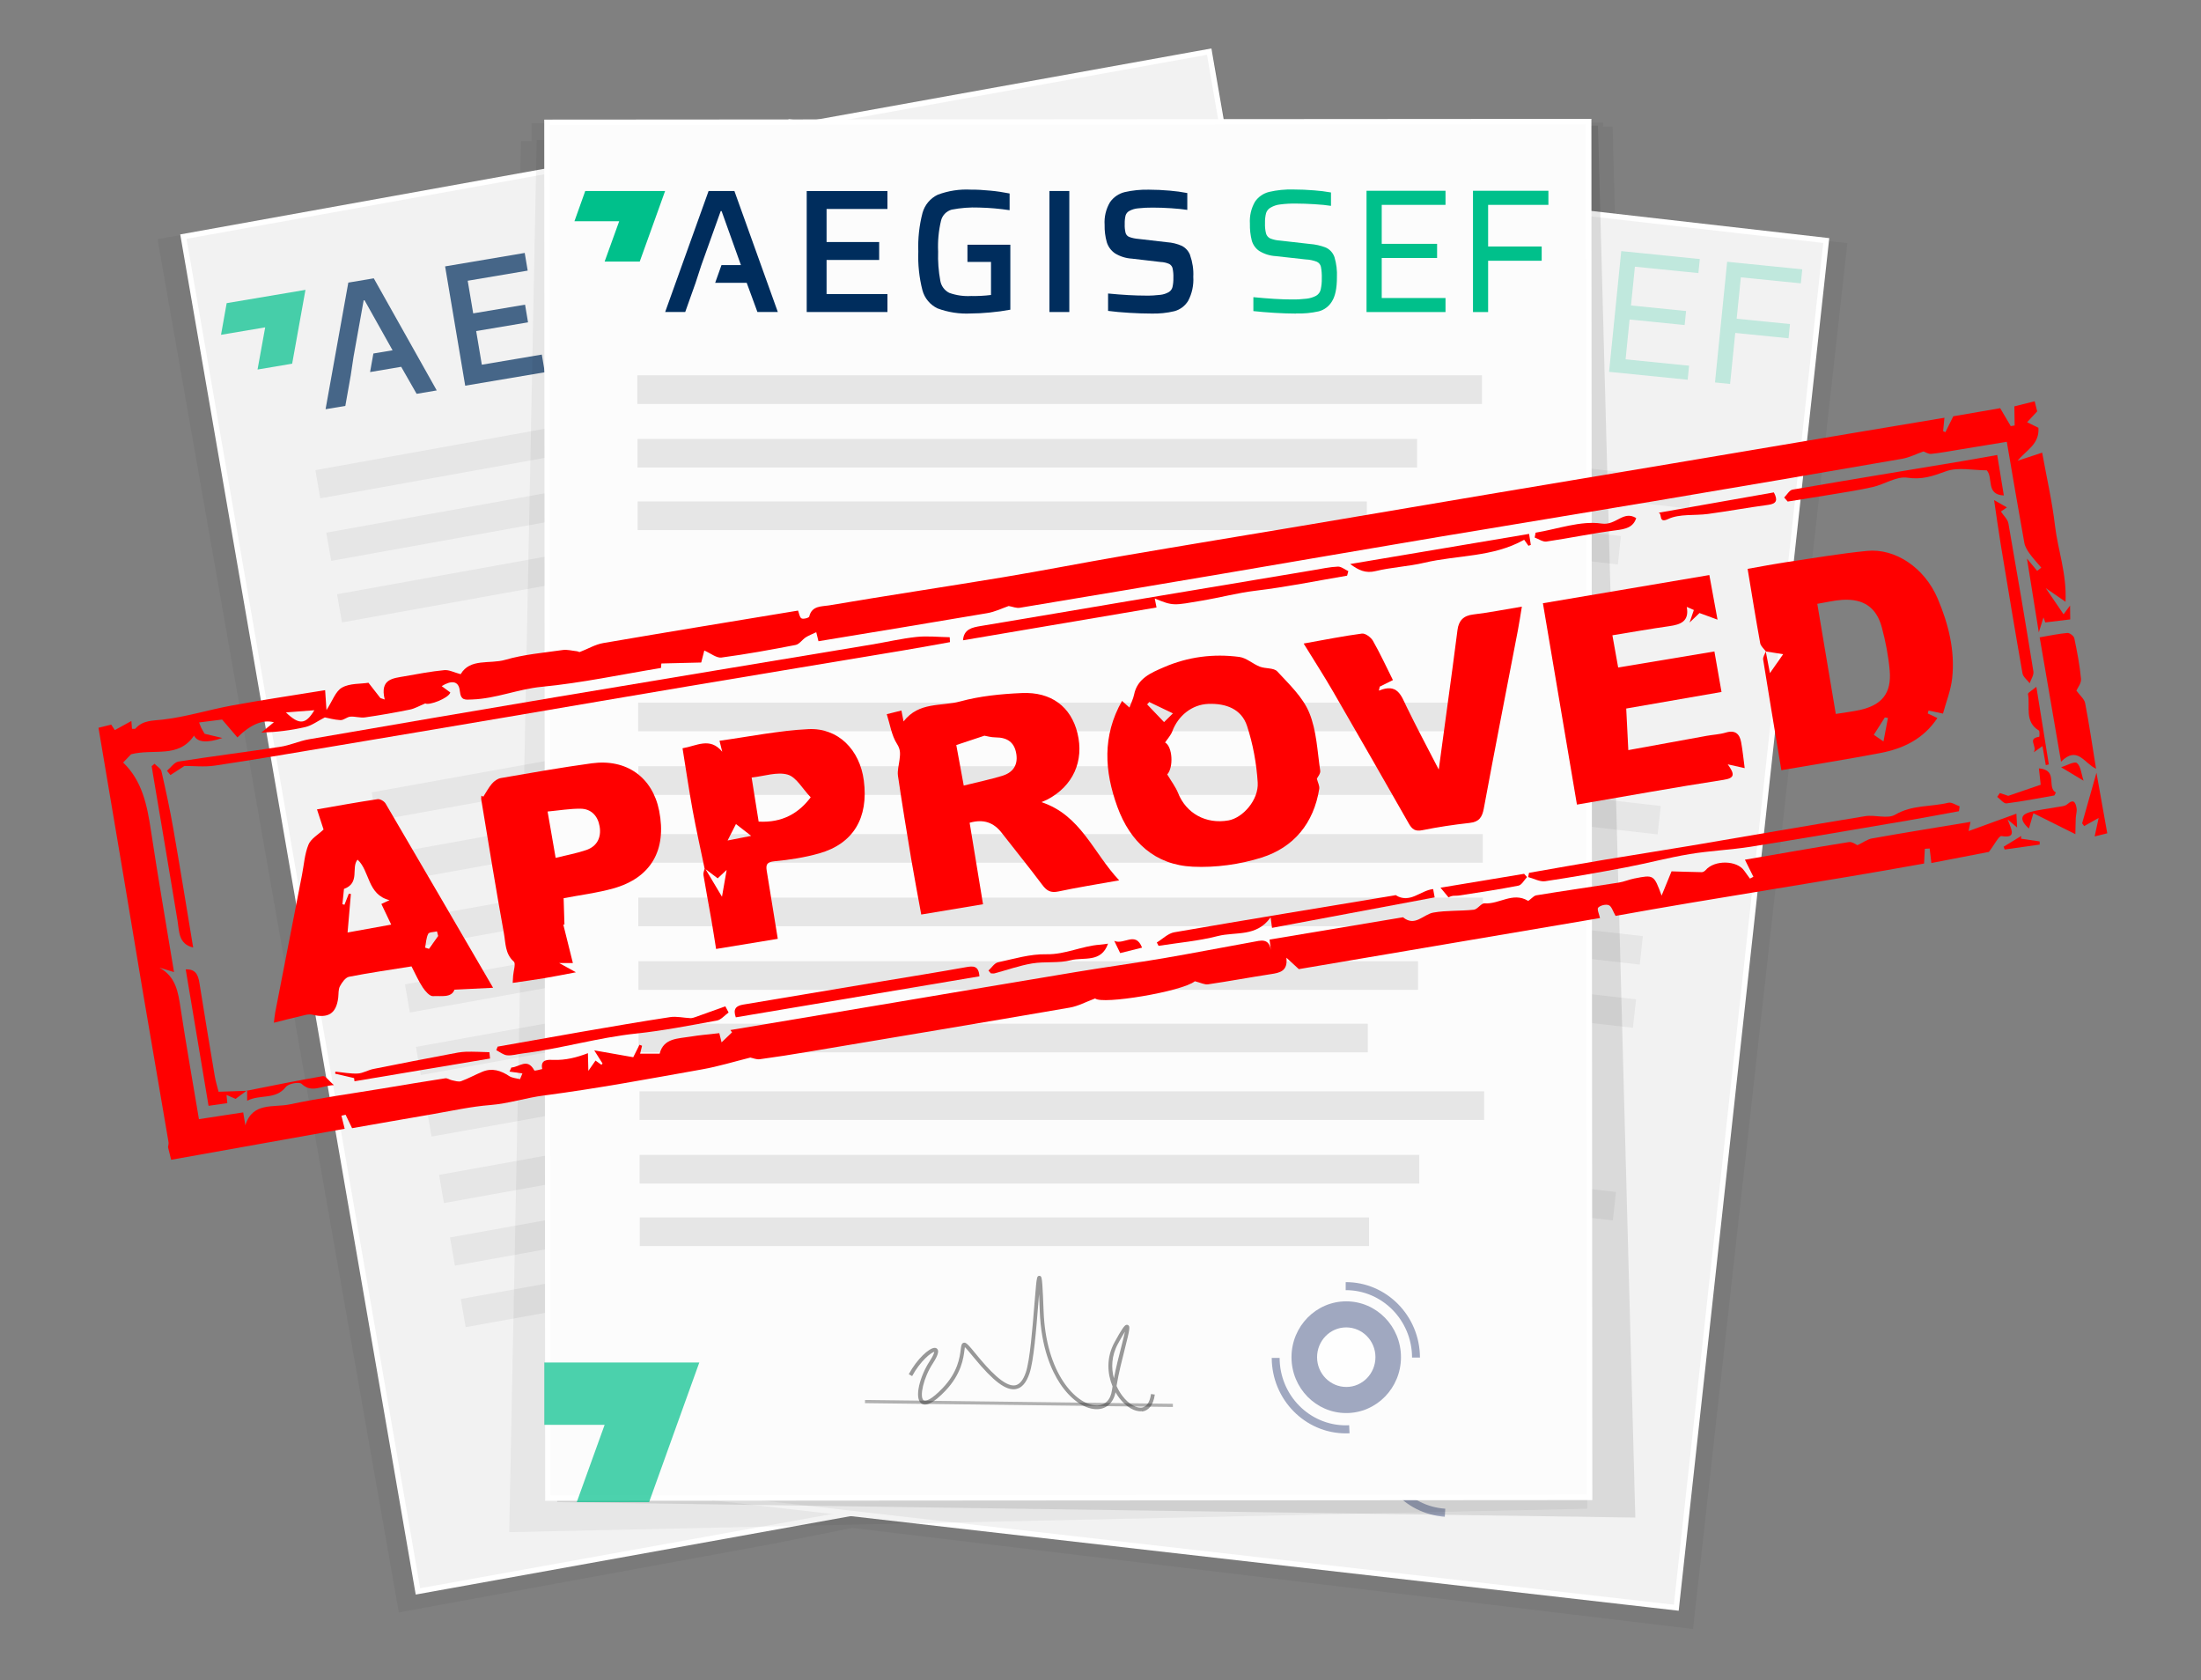 <?xml version="1.0" encoding="UTF-8"?><svg id="a" xmlns="http://www.w3.org/2000/svg" xmlns:xlink="http://www.w3.org/1999/xlink" viewBox="0 0 452.01 345"><rect x="0" y="0" width="452.01" height="345" fill="#808080" stroke="none"/><defs><style>.z{fill:none;}.aa,.ab{stroke:#fff;stroke-miterlimit:10;stroke-width:1.12px;}.aa,.ac{fill:#fcfcfc;}.ad{opacity:.05;}.ae{opacity:.1;}.ab{fill:#f2f2f2;}.af{fill:#002d5d;}.ag,.ah{fill:#00c08b;}.ai{fill:#e6e6e6;}.aj{fill:#fff;}.ak{fill:red;}.al{fill:#666;}.am{fill:#333;}.an{fill:#7984a6;}.ao{opacity:.21;}.ap{opacity:.5;}.aq,.ah{opacity:.7;}.ar{opacity:.71;}.as{clip-path:url(#w);}</style><clipPath id="w"><polygon class="z" points="111.79 269.37 111.79 311.62 114.43 308.45 149.31 308.45 149.31 274.05 111.79 269.37"/></clipPath></defs><g><polygon class="ad" points="347.69 334.5 379.38 49.93 331.67 44.56 331.17 26 329.2 26.01 329.2 25.16 251.61 25.22 249.04 10.6 166.46 25.28 109.17 25.32 109.17 28.98 107 28.99 106.86 35.87 32.36 49.11 81.91 331.09 158.13 317.11 175.02 313.74 347.69 334.5"/><g class="ad"><path d="M175.6,287.04l63.2,1.89-63.2-1.89Z"/></g><g><g><g><path class="ab" d="M37.66,48.59l48.17,278.19,210.67-37.99L248.33,10.6,37.66,48.59Z"/><g><g class="aq"><ellipse class="an" cx="242.38" cy="269.29" rx="11.24" ry="11.47"/><path class="an" d="M245,284.7c-8.26,1.5-16.18-4.13-17.66-12.56l1.59-.29c1.32,7.53,8.4,12.57,15.78,11.23,.21-.04,.43-.08,.64-.13l.36,1.61c-.23,.05-.47,.1-.71,.15Z"/><path class="an" d="M257.3,266.68l-1.59,.29c-1.32-7.53-8.4-12.57-15.78-11.23l-.28-1.62c8.26-1.5,16.18,4.13,17.66,12.56Z"/><ellipse class="aj" cx="242.38" cy="269.29" rx="6" ry="6.12"/></g><g class="ap"><path class="ac" d="M146.59,295.74l62.4-10.41-62.4,10.41Z"/><polygon class="al" points="209.04 285.65 146.64 296.06 146.53 295.42 208.94 285 209.04 285.65"/></g><g class="ap"><path class="am" d="M202.93,287.64c-1.4,.42-3.33-.28-5.04-1.86-.33-.3-.65-.64-.96-1.02-.06,2.3-1.36,3.88-3.45,4.14-2.44,.31-5.45-1.14-8.05-3.88-2.18-2.3-5.11-6.59-6.66-13.96-.29-1.4-.53-2.51-.73-3.38,.06,.7,.13,1.45,.2,2.19,.45,4.88,1.06,11.57,.63,14.24-.32,2-1.04,3.19-2.19,3.62-1.93,.73-4.79-.71-9.57-4.81-1.03-.88-1.83-1.57-2.22-1.82,0,.16,0,.39,.02,.59,.07,1.61,.23,4.95-2.47,8.98-1.9,2.83-3.4,3.96-4.47,3.35-1.59-.9-1.15-5.48,.28-8.81,.57-1.32,.62-1.87,.6-2.06-.58,.23-2.49,2.31-3.63,5.72l-.75-.26c1.13-3.36,3.22-6.08,4.33-6.27,.27-.05,.51,.04,.67,.24,.21,.28,.39,.89-.5,2.95-1.43,3.31-1.56,7.25-.62,7.78,.47,.27,1.62-.41,3.43-3.1,2.55-3.8,2.41-6.85,2.33-8.49-.04-.79-.06-1.27,.34-1.47,.49-.24,.95,.15,3.16,2.05,2.78,2.38,6.71,5.47,8.79,4.67,.85-.32,1.42-1.33,1.69-3,.41-2.57-.19-9.19-.64-14.03-.15-1.59-.27-2.96-.34-3.96-.1-1.52-.11-1.96,.34-2.04,.43-.07,.56,.28,.94,1.8,.27,1.08,.64,2.76,1.14,5.15,2.64,12.6,9.82,17.72,13.83,17.21,1.83-.23,2.84-1.59,2.76-3.72,0-.25-.02-.5-.02-.75-1.47-2.32-2.33-5.53-1.13-9.02,.46-1.35,.81-2.3,1.08-2.91,.29-.65,.54-1.15,.98-1.05,.57,.12,.56,.71,.25,4.73-.19,2.4-.42,5.33-.39,8,.46,.69,.98,1.3,1.51,1.79,1.6,1.48,3.42,2.12,4.54,1.59,.84-.4,1.25-1.44,1.2-3l.79-.03c.08,2.42-.86,3.38-1.66,3.76-.12,.05-.24,.1-.36,.14Zm-6.2-15.44c-.22,.52-.53,1.35-.99,2.69-.91,2.65-.53,5.13,.39,7.12,.04-2.3,.23-4.67,.39-6.67,.09-1.16,.18-2.34,.21-3.14Z"/></g><g><polygon class="ai" points="236.59 71.52 65.77 102.33 64.77 96.54 235.58 65.73 236.59 71.52"/><polygon class="ai" points="225.69 86.74 68.02 115.17 67.01 109.38 224.69 80.95 225.69 86.74"/><polygon class="ai" points="217.7 101.21 70.23 127.81 69.22 122.02 216.69 95.42 217.7 101.21"/><polygon class="ai" points="252.74 164.26 81.92 195.07 80.92 189.28 251.74 158.47 252.74 164.26"/><polygon class="ai" points="254.99 177.11 84.17 207.91 83.17 202.13 253.99 171.32 254.99 177.11"/><polygon class="ai" points="244.09 192.33 86.42 220.76 85.42 214.97 243.09 186.54 244.09 192.33"/><polygon class="ai" points="236.1 206.8 88.63 233.39 87.63 227.61 235.1 201.01 236.1 206.8"/><polygon class="ai" points="261.99 216.24 91.17 247.04 90.17 241.25 260.99 210.45 261.99 216.24"/><polygon class="ai" points="251.09 231.46 93.42 259.89 92.42 254.1 250.09 225.67 251.09 231.46"/><polygon class="ai" points="243.1 245.93 95.63 272.52 94.63 266.74 242.1 240.14 243.1 245.93"/><polygon class="ai" points="248.87 137.56 77.34 168.49 76.34 162.7 247.86 131.77 248.87 137.56"/><polygon class="ai" points="234.08 153.48 79.6 181.33 78.6 175.55 233.08 147.69 234.08 153.48"/></g></g></g><g class="ar"><path id="b" class="af" d="M71.53,58.04l-4.67,25.99,4.06-.68,1.11-6.27,.57-3.8,1.26-7.01,.82-4.59,.18-.03,5.76,10.28-3.94,.66-.68,3.81,6.39-1.08,3.17,5.55,4.13-.7-12.93-23.02-5.23,.88Z"/><path id="c" class="af" d="M95.53,79.2l16.35-2.76-.61-3.63-12.32,2.08-1.16-6.91,10.65-1.79-.61-3.63-10.65,1.79-1.13-6.7,12.32-2.08-.61-3.63-16.35,2.76,4.13,24.51Z"/><path id="d" class="af" d="M126.34,63.56l4.81-.81,1.13,6.7c-1.31,.39-2.64,.69-3.99,.89-1.5,.35-3.05,.38-4.56,.11-1.03-.33-1.85-1.12-2.21-2.14-.69-1.89-1.18-3.86-1.45-5.85-.45-2.09-.61-4.23-.47-6.37,.09-1.11,.76-2.09,1.76-2.57,1.78-.67,3.62-1.12,5.51-1.37,2.07-.3,4.16-.46,6.25-.5l-.57-3.38c-1.33-.04-2.65-.02-3.98,.09-1.5,.11-2.84,.26-4.02,.46-2.3,.26-4.52,1-6.52,2.16-1.38,.97-2.27,2.49-2.45,4.17-.24,2.67-.08,5.37,.47,8,.35,2.66,1.07,5.26,2.16,7.71,.71,1.53,2.04,2.68,3.66,3.14,2.28,.44,4.64,.41,6.91-.1,1.12-.19,2.41-.48,3.88-.87,1.35-.35,2.69-.77,4-1.26l-2.22-13.16-8.69,1.46,.59,3.48Z"/><rect id="e" class="af" x="142.59" y="45.9" width="4.08" height="24.85" transform="translate(-7.68 24.84) rotate(-9.57)"/><path id="f" class="af" d="M171.24,54.61c-.45-.77-1.16-1.35-2.01-1.62-1.01-.26-2.06-.34-3.1-.23l-5.99,.31c-.62,.06-1.25,.03-1.86-.09-.38-.09-.69-.33-.87-.68-.25-.58-.41-1.18-.49-1.8-.12-.58-.16-1.17-.11-1.76,.07-.43,.31-.82,.66-1.08,.49-.36,1.04-.63,1.63-.78,.98-.28,1.97-.49,2.97-.65,1.16-.2,2.4-.36,3.73-.5s2.43-.21,3.33-.21l-.58-3.42c-1.2-.03-2.41,0-3.61,.11-1.47,.11-2.89,.29-4.27,.52-1.66,.24-3.28,.68-4.83,1.32-1.16,.5-2.09,1.41-2.63,2.55-.58,1.52-.69,3.18-.32,4.76,.17,1.2,.52,2.36,1.04,3.45,.43,.86,1.14,1.54,2.01,1.95,1.15,.46,2.39,.64,3.62,.51l5.96-.31c.6-.08,1.21-.05,1.8,.1,.37,.13,.67,.41,.83,.77,.24,.61,.4,1.25,.49,1.9,.12,.63,.17,1.26,.14,1.9-.04,.44-.24,.85-.58,1.14-.46,.39-1,.67-1.58,.84-.97,.29-1.96,.51-2.97,.66-2.16,.36-4.72,.65-7.7,.86l.59,3.52c1.26-.04,2.72-.15,4.38-.33,1.65-.18,3.16-.39,4.52-.61,1.56-.22,3.09-.65,4.55-1.26,1.11-.51,1.97-1.43,2.42-2.57,.53-1.63,.61-3.37,.21-5.04-.17-1.49-.64-2.93-1.38-4.24"/><path id="g" class="ag" d="M62.73,59.52l-16.18,2.73-1.16,6.5,9.07-1.53-1.57,8.66,7.11-1.2,1.56-8.66,1.17-6.49Z"/><path id="h" class="ag" d="M194.67,62.81c-1.31,.22-2.77,.42-4.4,.59-1.62,.18-3.06,.3-4.33,.36l-.48-2.82c3.15-.21,5.75-.49,7.82-.84,1.02-.16,2.03-.38,3.02-.67,.65-.19,1.27-.5,1.81-.91,.42-.36,.68-.87,.72-1.42,.04-.76-.02-1.52-.16-2.27-.11-.8-.3-1.59-.58-2.34-.18-.43-.55-.76-1.01-.88-.77-.16-1.56-.18-2.34-.08l-6.18,.35c-1.19,.13-2.4-.04-3.51-.49-.82-.38-1.47-1.04-1.86-1.85-.47-1.07-.79-2.19-.95-3.34-.36-1.53-.27-3.12,.27-4.6,.51-1.11,1.4-1.99,2.52-2.48,1.56-.65,3.19-1.1,4.86-1.33,1.38-.23,2.79-.41,4.24-.53,1.15-.11,2.31-.16,3.46-.15l.46,2.71c-.93,0-2.07,.08-3.41,.23-1.35,.14-2.59,.31-3.74,.5-1.08,.17-2.14,.41-3.18,.72-.65,.18-1.26,.5-1.79,.93-.42,.32-.7,.79-.77,1.31-.05,.69,0,1.39,.13,2.07,.09,.72,.28,1.42,.57,2.09,.2,.4,.56,.7,.98,.83,.68,.15,1.38,.19,2.07,.11l6.11-.33c1.15-.12,2.31-.05,3.45,.19,.87,.25,1.61,.84,2.04,1.64,.62,1.26,1.02,2.62,1.19,4.02,.36,2.17,.3,3.83-.18,5.01-.42,1.1-1.26,1.99-2.33,2.49-1.45,.59-2.97,1-4.53,1.21m14.23-2.69l-4.14-24.56,15.99-2.69,.48,2.86-12.92,2.18,1.33,7.89,11.21-1.89,.48,2.86-11.21,1.89,1.37,8.1,12.92-2.18,.48,2.85-15.99,2.7Zm21.56-3.63l-4.14-24.56,15.28-2.57,.48,2.86-12.21,2.06,1.42,8.42,10.85-1.83,.49,2.89-10.85,1.83,1.75,10.39-3.07,.52Z"/></g></g><g><g><path class="ab" d="M162.44,25.1l-30.8,280.74,212.61,24.29,30.8-280.74L162.44,25.1Z"/><g><g class="aq"><ellipse class="an" cx="297.73" cy="295.84" rx="11.24" ry="11.47"/><path class="an" d="M295.98,311.38c-8.34-.94-14.38-8.63-13.46-17.14l1.61,.18c-.82,7.61,4.58,14.48,12.03,15.32,.22,.02,.43,.04,.65,.06l-.1,1.65c-.24-.02-.48-.04-.72-.06Z"/><path class="an" d="M312.77,297.64l-1.61-.18c.82-7.61-4.58-14.48-12.03-15.32l.18-1.64c8.34,.94,14.38,8.63,13.46,17.14Z"/><ellipse class="aj" cx="297.73" cy="295.84" rx="6" ry="6.12"/></g><g class="ap"><path class="ac" d="M198.52,293.59l62.74,8-62.74-8Z"/><polygon class="al" points="261.22 301.91 198.48 293.91 198.56 293.27 261.3 301.27 261.22 301.91"/></g><g class="ap"><path class="am" d="M254.81,302.06c-1.46,0-3.11-1.23-4.32-3.24-.23-.38-.45-.8-.64-1.26-.69,2.19-2.37,3.33-4.46,2.98-2.43-.41-4.91-2.66-6.64-6.04-1.46-2.84-3.08-7.8-2.52-15.31,.11-1.43,.18-2.56,.24-3.45-.13,.68-.28,1.42-.42,2.16-.92,4.81-2.19,11.4-3.34,13.84-.86,1.83-1.88,2.76-3.11,2.84-2.05,.14-4.4-2.06-7.85-7.37-.74-1.15-1.32-2.03-1.62-2.38-.05,.16-.1,.37-.15,.57-.37,1.56-1.15,4.82-4.85,7.9-2.6,2.17-4.36,2.82-5.21,1.93-1.28-1.32,.41-5.59,2.71-8.37,.91-1.1,1.11-1.61,1.15-1.8-.62,.05-3.02,1.5-5.07,4.44l-.64-.46c2.01-2.9,4.77-4.91,5.89-4.77,.27,.03,.48,.19,.57,.43,.13,.33,.13,.96-1.3,2.69-2.28,2.76-3.5,6.51-2.75,7.29,.38,.39,1.67,.08,4.15-1.99,3.5-2.91,4.2-5.88,4.58-7.47,.18-.77,.3-1.24,.73-1.32,.53-.09,.87,.42,2.46,2.87,2,3.09,4.93,7.18,7.14,7.02,.91-.06,1.73-.87,2.45-2.39,1.11-2.34,2.36-8.87,3.28-13.64,.3-1.57,.56-2.92,.77-3.9,.32-1.49,.43-1.92,.89-1.85,.43,.06,.46,.43,.4,2-.04,1.11-.15,2.84-.33,5.27-.95,12.85,4.51,19.83,8.51,20.5,1.82,.31,3.16-.7,3.68-2.77,.06-.24,.12-.48,.19-.72-.77-2.65-.7-5.97,1.41-8.98,.81-1.16,1.42-1.97,1.84-2.48,.46-.54,.84-.95,1.23-.73,.51,.28,.34,.84-1.07,4.61-.85,2.25-1.88,4.99-2.59,7.56,.25,.8,.58,1.53,.96,2.15,1.13,1.88,2.7,3.02,3.91,2.83,.91-.14,1.6-1.02,1.98-2.53l.76,.2c-.59,2.34-1.76,3-2.63,3.13-.13,.02-.25,.03-.38,.03Zm-1.67-16.6c-.35,.43-.88,1.14-1.7,2.3-1.6,2.28-1.93,4.77-1.59,6.94,.68-2.19,1.51-4.41,2.22-6.29,.41-1.09,.83-2.19,1.07-2.95Z"/></g><g><polygon class="ai" points="315.93 87.54 208.26 75.23 209.27 65.99 316.94 78.29 315.93 87.54"/><polygon class="ai" points="346.92 104.45 174.53 84.76 175.17 78.92 347.56 98.61 346.92 104.45"/><polygon class="ai" points="332.25 115.91 173.13 97.73 173.77 91.89 332.89 110.07 332.25 115.91"/><polygon class="ai" points="320.58 127.49 171.76 110.48 172.4 104.64 321.22 121.65 320.58 127.49"/><polygon class="ai" points="336.75 198.07 164.36 178.38 165 172.54 337.39 192.23 336.75 198.07"/><polygon class="ai" points="335.34 211.05 162.96 191.35 163.6 185.51 335.99 205.21 335.34 211.05"/><polygon class="ai" points="320.68 222.5 161.56 204.32 162.2 198.48 321.32 216.66 320.68 222.5"/><polygon class="ai" points="309.01 234.08 160.18 217.08 160.82 211.24 309.65 228.24 309.01 234.08"/><polygon class="ai" points="331.23 250.6 158.84 230.9 159.48 225.06 331.87 244.76 331.23 250.6"/><polygon class="ai" points="316.56 262.06 157.44 243.87 158.08 238.03 317.2 256.22 316.56 262.06"/><polygon class="ai" points="304.89 273.64 156.06 256.63 156.7 250.79 305.53 267.79 304.89 273.64"/><polygon class="ai" points="340.42 171.34 167.32 151.56 167.96 145.72 341.06 165.5 340.42 171.34"/><polygon class="ai" points="321.83 182.35 165.93 164.53 166.57 158.69 322.47 176.51 321.83 182.35"/></g></g></g><g class="ao"><path id="i" class="af" d="M198.51,38.02l-11.37,23.83,4.1,.41,2.72-5.75,1.55-3.51,3.06-6.43,2-4.21,.18,.02,2.84,11.43-3.97-.4-1.66,3.5,6.45,.65,1.59,6.19,4.17,.42-6.39-25.62-5.28-.53Z"/><path id="j" class="af" d="M216.07,64.77l16.5,1.66,.37-3.66-12.43-1.25,.7-6.97,10.75,1.08,.37-3.67-10.75-1.08,.68-6.76,12.43,1.25,.37-3.67-16.5-1.66-2.49,24.73Z"/><path id="k" class="af" d="M249.91,57.83l4.85,.49-.68,6.76c-1.36,.03-2.73-.04-4.08-.2-1.53-.06-3.04-.44-4.43-1.1-.91-.59-1.49-1.57-1.57-2.64-.17-2.01-.12-4.03,.15-6.03,.12-2.14,.53-4.24,1.23-6.27,.38-1.04,1.29-1.81,2.38-2.01,1.89-.17,3.79-.13,5.67,.14,2.08,.26,4.13,.65,6.16,1.17l.34-3.41c-1.27-.39-2.56-.72-3.86-.97-1.47-.29-2.81-.5-4-.62-2.29-.35-4.62-.23-6.86,.36-1.59,.57-2.85,1.8-3.46,3.37-.94,2.52-1.5,5.16-1.66,7.84-.37,2.66-.36,5.36,.04,8.01,.28,1.66,1.26,3.12,2.7,4,2.09,1.03,4.36,1.62,6.69,1.73,1.13,.11,2.45,.18,3.98,.19,1.4,.02,2.8-.03,4.19-.16l1.34-13.27-8.77-.88-.35,3.51Z"/><rect id="l" class="af" x="256.52" y="55.57" width="24.85" height="4.08" transform="translate(184.64 319.41) rotate(-84.24)"/><path id="m" class="af" d="M295.59,61.06c-.23-.86-.77-1.61-1.51-2.1-.91-.52-1.9-.87-2.93-1.04l-5.86-1.28c-.62-.11-1.21-.3-1.77-.58-.34-.18-.58-.51-.66-.88-.09-.62-.08-1.25,0-1.87,.04-.59,.16-1.17,.36-1.73,.18-.4,.51-.71,.92-.87,.56-.22,1.17-.33,1.77-.33,1.01,0,2.03,.05,3.03,.16,1.17,.12,2.42,.29,3.73,.5s2.4,.44,3.27,.67l.35-3.45c-1.15-.35-2.32-.63-3.51-.85-1.45-.28-2.87-.49-4.26-.63-1.66-.21-3.34-.21-5.01,0-1.25,.18-2.39,.8-3.21,1.76-.96,1.31-1.51,2.88-1.56,4.51-.15,1.2-.12,2.41,.09,3.6,.19,.94,.69,1.79,1.43,2.41,.98,.75,2.14,1.25,3.36,1.45l5.83,1.28c.6,.08,1.18,.28,1.7,.57,.33,.22,.54,.57,.59,.97,.07,.65,.05,1.31-.03,1.96-.05,.64-.17,1.26-.37,1.87-.15,.42-.46,.76-.86,.95-.55,.25-1.14,.38-1.74,.39-1.01,.02-2.03-.03-3.04-.14-2.18-.22-4.73-.62-7.65-1.21l-.36,3.55c1.23,.29,2.67,.57,4.31,.84,1.64,.26,3.15,.46,4.52,.6,1.57,.2,3.16,.19,4.72-.02,1.2-.2,2.28-.86,3.02-1.84,.95-1.43,1.48-3.09,1.54-4.8,.23-1.48,.16-3-.21-4.45"/><path id="n" class="ag" d="M189.63,37.13l-16.32-1.65-2.84,5.96,9.15,.92-3.8,7.93,7.18,.72,3.79-7.94,2.85-5.95Z"/><path id="o" class="ag" d="M316.01,75.16c-1.32-.13-2.79-.33-4.4-.59-1.61-.26-3.03-.52-4.27-.79l.29-2.85c3.09,.63,5.68,1.05,7.77,1.26,1.03,.12,2.06,.17,3.1,.15,.68-.01,1.35-.15,1.99-.4,.5-.23,.89-.66,1.07-1.18,.24-.72,.39-1.47,.44-2.23,.11-.8,.13-1.61,.06-2.41-.06-.47-.33-.88-.74-1.11-.7-.35-1.46-.59-2.24-.7l-6.05-1.3c-1.19-.19-2.3-.67-3.26-1.4-.68-.59-1.14-1.39-1.3-2.28-.17-1.15-.18-2.32-.03-3.47,.05-1.57,.57-3.08,1.47-4.36,.78-.94,1.88-1.55,3.09-1.73,1.67-.21,3.37-.21,5.04,0,1.39,.14,2.8,.34,4.23,.61,1.14,.2,2.27,.46,3.38,.77l-.28,2.74c-.9-.24-2.01-.46-3.35-.68-1.34-.22-2.58-.39-3.73-.51-1.08-.12-2.17-.17-3.26-.15-.68,0-1.35,.15-1.97,.42-.49,.19-.88,.57-1.09,1.06-.23,.65-.38,1.34-.42,2.03-.1,.72-.1,1.45,0,2.16,.09,.44,.35,.82,.73,1.06,.62,.33,1.28,.55,1.97,.65l5.98,1.3c1.14,.19,2.25,.56,3.27,1.1,.78,.47,1.33,1.24,1.53,2.12,.27,1.38,.29,2.8,.08,4.19-.22,2.18-.72,3.78-1.5,4.78-.7,.95-1.74,1.59-2.91,1.78-1.56,.19-3.13,.18-4.69-.03m14.44,1.17l2.5-24.78,16.13,1.63-.29,2.88-13.04-1.31-.8,7.96,11.31,1.14-.29,2.88-11.31-1.14-.82,8.18,13.04,1.31-.29,2.88-16.13-1.62Zm21.75,2.19l2.5-24.78,15.42,1.55-.29,2.88-12.32-1.24-.86,8.5,10.95,1.1-.29,2.92-10.95-1.1-1.06,10.48-3.1-.31Z"/></g></g><path class="ae" d="M114.24,25.95l.19,282.5,221.41,3.17-7.67-285.82-213.93,.15Z"/><path class="ad" d="M324.15,27.31l1.82,282.49-221.39,4.81L110.22,28.74l213.93-1.43Z"/><g><path class="aa" d="M112.33,25.12l.19,282.5,213.93-.15-.19-282.5-213.93,.15Z"/><g><g class="aq"><ellipse class="an" cx="276.47" cy="278.69" rx="11.24" ry="11.47"/><path class="an" d="M276.43,294.33c-8.39,.02-15.23-6.93-15.26-15.49h1.62c.02,7.65,6.13,13.86,13.63,13.84,.22,0,.44,0,.65-.02l.08,1.65c-.24,.01-.48,.02-.72,.02Z"/><path class="an" d="M291.61,278.76h-1.62c-.02-7.65-6.13-13.86-13.63-13.84v-1.65c8.39-.02,15.23,6.93,15.25,15.49Z"/><path class="aj" d="M282.47,278.67c0,3.38-2.67,6.13-5.98,6.13-3.31,0-6-2.72-6.01-6.1,0-3.38,2.67-6.13,5.98-6.13,3.31,0,6,2.72,6.01,6.1Z"/></g><g class="ap"><path class="ac" d="M177.63,287.79l63.23,.78-63.23-.78Z"/><rect class="al" x="208.92" y="256.57" width=".65" height="63.23" transform="translate(-81.5 493.85) rotate(-89.29)"/></g><g class="ap"><path class="am" d="M234.5,289.78c-1.45,.16-3.23-.87-4.64-2.72-.27-.36-.53-.75-.77-1.17-.45,2.26-1.99,3.58-4.11,3.47-2.46-.13-5.17-2.09-7.27-5.24-1.76-2.65-3.91-7.39-4.18-14.93-.05-1.43-.1-2.56-.14-3.46-.06,.7-.12,1.45-.18,2.19-.39,4.89-.92,11.58-1.8,14.13-.66,1.91-1.56,2.95-2.77,3.18-2.02,.38-4.6-1.55-8.61-6.43-.87-1.05-1.54-1.87-1.88-2.18-.03,.16-.06,.38-.08,.59-.2,1.6-.61,4.92-3.95,8.41-2.35,2.45-4.02,3.3-4.97,2.51-1.41-1.17-.21-5.6,1.78-8.63,.78-1.2,.92-1.73,.94-1.92-.61,.13-2.84,1.83-4.55,4.99l-.69-.39c1.68-3.11,4.2-5.42,5.33-5.41,.27,0,.5,.13,.61,.36,.16,.31,.23,.94-.99,2.82-1.97,3-2.77,6.87-1.93,7.56,.42,.35,1.67-.11,3.91-2.45,3.16-3.3,3.53-6.32,3.74-7.94,.1-.79,.16-1.26,.58-1.39,.52-.15,.91,.31,2.76,2.57,2.33,2.84,5.68,6.57,7.86,6.16,.9-.17,1.63-1.06,2.17-2.65,.84-2.45,1.37-9.09,1.76-13.93,.13-1.59,.24-2.97,.34-3.96,.16-1.52,.22-1.95,.68-1.94,.44,.01,.51,.38,.62,1.94,.08,1.11,.16,2.84,.25,5.27,.46,12.88,6.66,19.19,10.7,19.4,1.84,.1,3.06-1.06,3.35-3.17,.03-.24,.07-.49,.11-.74-1.05-2.54-1.35-5.85,.42-9.08,.68-1.25,1.19-2.12,1.56-2.67,.39-.59,.73-1.03,1.15-.86,.54,.22,.43,.8-.56,4.71-.59,2.33-1.32,5.17-1.75,7.81,.34,.77,.75,1.45,1.19,2.03,1.32,1.74,3.01,2.69,4.2,2.37,.89-.24,1.48-1.19,1.69-2.74l.78,.11c-.33,2.4-1.42,3.18-2.27,3.41-.12,.03-.25,.06-.38,.07Zm-3.49-16.31c-.3,.47-.75,1.24-1.43,2.48-1.34,2.45-1.39,4.96-.82,7.08,.43-2.25,1.02-4.56,1.52-6.5,.29-1.13,.58-2.28,.74-3.05Z"/></g><g><rect class="ai" x="130.89" y="77.07" width="173.46" height="5.88"/><rect class="ai" x="130.92" y="90.13" width="160.11" height="5.88"/><rect class="ai" x="130.95" y="102.97" width="149.76" height="5.88"/><rect class="ai" x="131.05" y="171.27" width="173.46" height="5.88"/><rect class="ai" x="131.08" y="184.32" width="173.46" height="5.88"/><rect class="ai" x="131.11" y="197.37" width="160.11" height="5.88"/><rect class="ai" x="131.14" y="210.21" width="149.76" height="5.88"/><rect class="ai" x="131.33" y="224.09" width="173.46" height="5.88"/><rect class="ai" x="131.36" y="237.15" width="160.11" height="5.88"/><rect class="ai" x="131.39" y="249.99" width="149.76" height="5.88"/><rect class="ai" x="131.05" y="144.28" width="174.18" height="5.88"/><rect class="ai" x="131.09" y="157.34" width="156.87" height="5.88"/></g></g></g></g></g><g><path id="p" class="af" d="M145.52,39.22l-8.92,24.85h4.12l2.13-5.99,1.19-3.65,2.4-6.7,1.57-4.39h.18l3.97,11.09h-3.99l-1.3,3.65h6.48l2.2,5.99h4.19l-8.92-24.85h-5.31Z"/><path id="q" class="af" d="M165.67,64.07h16.58v-3.68h-12.5v-7.01h10.8v-3.68h-10.8v-6.79h12.5v-3.68h-16.58v24.85Z"/><path id="r" class="af" d="M198.65,53.78h4.87v6.79c-1.35,.17-2.72,.24-4.08,.21-1.53,.09-3.07-.13-4.51-.65-.96-.49-1.64-1.41-1.82-2.47-.37-1.98-.52-4-.45-6.01-.1-2.14,.1-4.28,.6-6.36,.27-1.08,1.1-1.93,2.17-2.24,1.86-.36,3.76-.51,5.66-.43,2.09,.05,4.18,.23,6.25,.54v-3.43c-1.3-.26-2.62-.46-3.94-.58-1.49-.15-2.84-.22-4.04-.21-2.31-.12-4.62,.23-6.79,1.05-1.52,.73-2.65,2.08-3.11,3.7-.68,2.6-.97,5.28-.87,7.96-.1,2.68,.18,5.36,.85,7.96,.44,1.63,1.57,2.98,3.09,3.71,2.18,.81,4.5,1.17,6.83,1.05,1.13,0,2.46-.07,3.97-.21,1.39-.12,2.78-.31,4.16-.57v-13.34h-8.81v3.53Z"/><rect id="s" class="af" x="215.52" y="39.22" width="4.08" height="24.85"/><path id="t" class="af" d="M244.42,52.41c-.31-.83-.92-1.52-1.72-1.93-.95-.42-1.97-.67-3.02-.74l-5.96-.69c-.62-.05-1.24-.18-1.82-.4-.36-.15-.63-.44-.74-.81-.15-.61-.21-1.23-.18-1.86-.02-.59,.04-1.18,.18-1.75,.14-.42,.44-.76,.83-.95,.54-.28,1.13-.45,1.73-.5,1.01-.11,2.02-.16,3.03-.15,1.18,0,2.43,.04,3.76,.13s2.43,.2,3.32,.34v-3.46c-1.18-.23-2.38-.39-3.58-.49-1.47-.13-2.9-.2-4.3-.2-1.67-.04-3.35,.13-4.98,.5-1.22,.3-2.3,1.04-3.02,2.08-.83,1.4-1.21,3.02-1.1,4.64-.03,1.21,.12,2.41,.45,3.58,.29,.92,.87,1.71,1.66,2.26,1.05,.65,2.25,1.03,3.49,1.1l5.92,.69c.6,.02,1.2,.16,1.75,.4,.35,.19,.6,.52,.69,.9,.13,.64,.19,1.3,.16,1.95,.02,.64-.04,1.27-.18,1.9-.11,.43-.38,.8-.76,1.03-.52,.3-1.1,.49-1.7,.56-1.01,.12-2.02,.18-3.04,.16-2.19,0-4.77-.14-7.73-.43v3.57c1.25,.17,2.71,.3,4.37,.4,1.66,.1,3.18,.15,4.56,.15,1.58,.04,3.16-.12,4.7-.49,1.18-.32,2.19-1.09,2.82-2.13,.8-1.52,1.16-3.22,1.05-4.93,.08-1.5-.15-3-.65-4.41"/><path id="u" class="ag" d="M136.6,39.22h-16.41l-2.22,6.21h9.19l-2.99,8.28h7.21l2.98-8.28,2.23-6.21Z"/><path id="v" class="ag" d="M266.16,64.39c-1.33,0-2.81-.05-4.43-.15-1.63-.1-3.07-.22-4.33-.36v-2.86c3.14,.31,5.76,.47,7.86,.47,1.03,.02,2.07-.04,3.09-.16,.68-.08,1.33-.28,1.94-.6,.48-.28,.82-.75,.94-1.29,.16-.74,.24-1.5,.22-2.26,.03-.81-.03-1.61-.18-2.41-.11-.46-.42-.84-.85-1.03-.74-.28-1.51-.44-2.3-.47l-6.15-.68c-1.2-.07-2.36-.44-3.38-1.07-.74-.51-1.28-1.27-1.52-2.14-.28-1.13-.41-2.29-.38-3.45-.1-1.56,.25-3.12,1.03-4.49,.68-1.01,1.71-1.73,2.9-2.03,1.64-.38,3.33-.55,5.01-.5,1.4,0,2.82,.06,4.27,.18,1.15,.08,2.3,.23,3.44,.43v2.75c-.92-.15-2.05-.26-3.4-.34-1.35-.08-2.61-.13-3.77-.13-1.09-.02-2.18,.04-3.26,.18-.67,.07-1.33,.28-1.92,.62-.47,.24-.82,.66-.98,1.16-.17,.67-.24,1.37-.22,2.06-.03,.72,.04,1.45,.22,2.15,.13,.43,.43,.78,.83,.98,.65,.26,1.33,.41,2.03,.45l6.08,.69c1.15,.08,2.29,.33,3.37,.76,.82,.39,1.45,1.1,1.74,1.96,.4,1.35,.57,2.76,.5,4.16,0,2.2-.34,3.83-1.01,4.9-.6,1.02-1.58,1.76-2.72,2.06-1.53,.34-3.1,.49-4.67,.44m14.48-.29v-24.91h16.22v2.9h-13.1v8h11.37v2.9h-11.37v8.22h13.1v2.89h-16.22Zm21.86,0v-24.91h15.49v2.9h-12.38v8.54h11v2.93h-11v10.53h-3.11Z"/></g><g class="as"><path id="x" class="ah" d="M143.61,279.78h-33.8l-4.58,12.8h18.94l-6.15,17.05h14.86l6.13-17.06,4.6-12.78Z"/></g><g id="y"><g><path class="ak" d="M22.83,148.78l.75,1.14,3.4-1.87,.13,1.61c.36-.02,.61,.05,.69-.04,1.55-1.76,3.53-1.61,5.68-1.86,4.78-.56,9.44-2.03,14.19-2.9,6.28-1.15,12.61-2.08,19.1-3.14l.28,4.09c1.23-1.89,1.86-3.88,3.19-4.62,1.59-.9,3.77-.73,5.43-.99l2.45,3.14,.89,.3c-1.05-4.28,1.74-4.35,4.13-4.78,2.69-.48,5.38-.99,8.09-1.25,.99-.1,2.04,.48,3.37,.83,1.96-3.33,5.97-2.02,9.16-2.95,3.8-1.11,7.83-1.44,11.78-2.01,.95-.14,1.96,.15,2.95,.25,.21,.02,.45,.21,.61,.14,1.6-.6,3.13-1.54,4.78-1.82,13.34-2.29,26.7-4.47,40.01-6.67,.22,.55,.3,1.36,.71,1.6,.35,.21,1.53-.11,1.59-.37,.52-2.28,2.6-2.05,4.02-2.29,11.89-2.02,23.81-3.8,35.7-5.77,8.32-1.38,16.6-3.02,24.91-4.44,12.7-2.18,25.43-4.26,38.14-6.4,12.36-2.08,24.72-4.19,37.08-6.27,12.54-2.11,25.08-4.19,37.61-6.3,12.36-2.08,24.72-4.17,37.08-6.25,6.13-1.03,12.26-2.05,18.59-3.11-.1,1.08-.18,1.92-.27,2.76l.47,.2c.43-.86,.86-1.72,1.62-3.26l9.63-1.66c.73,1.23,1.45,2.45,2.17,3.68l.8-.13c-.02-1.19-.04-2.38-.06-3.93l4.17-1.04,.52,2.07c-.63,.68-1.26,1.35-2.07,2.23,1.03,.51,1.69,.83,2.32,1.14,.28,3.38-2.6,4.68-4.27,6.77,1.6-.53,3.19-1.05,5.04-1.66,.93,5.13,2.06,10.05,2.64,15.02,.58,4.95,2.43,9.79,2.16,15.6-1.69-1.16-2.54-1.75-4.07-2.81,1.5,2.2,2.56,3.75,3.67,5.38l1.33-1.8c.02,1.35,.03,2.19,.04,2.85l-5.13,.62c.12,.33-.01-.03-.37-1.03-.4,1.26-.6,1.92-.96,3.07-.83-5.2-1.58-9.88-2.43-15.16,1,1.21,1.55,1.88,2.1,2.54l.84-.67c-.8-.95-1.66-1.86-2.38-2.86-.48-.67-.96-1.44-1.1-2.23-1.23-6.81-2.38-13.64-3.6-20.75-3.39,.56-6.69,1.1-9.99,1.64-1.84,.3-3.68,.66-5.53,.84-.59,.06-1.23-.38-1.59-.5-1.46,.51-2.89,1.25-4.39,1.51-16.99,2.95-33.99,5.85-51,8.71-14.73,2.48-29.47,4.87-44.2,7.34-14.73,2.48-29.44,5.02-44.17,7.52-13.94,2.36-27.87,4.71-41.82,7.02-.7,.12-1.47-.22-2.29-.36-1.27,.44-2.81,1.2-4.42,1.47-11.53,1.97-23.07,3.85-34.64,5.76l-.46-1.85c-.79,.38-1.52,.65-2.15,1.05-.74,.48-1.33,1.43-2.1,1.57-5.05,.98-10.11,1.9-15.21,2.58-1.02,.14-2.19-.86-3.53-1.44l-.63,2.46-8.19,.2c.02-.18-.03,.34-.08,.92-8.17,1.34-16.28,3.08-24.49,3.87-4.87,.47-9.37,2.42-14.25,2.6-1.49,.06-2.36,.27-2.57-1.76-.23-2.22-1.86-2.13-3.72-.98l1.77,1.3c-.33,1.19-4.39,2.73-5.14,2.25-1.23,.51-2.17,1.07-3.18,1.27-3.05,.62-6.12,1.16-9.2,1.6-.98,.14-2.03-.23-3.02-.15-.69,.06-1.36,.74-2.02,.71-1.26-.06-2.5-.43-3.21-.56-1.46,.75-2.68,1.68-4.03,1.99-2.9,.67-5.87,1.03-9.03,1.14l2.6-2.13q-3.42-.9-7.49,3.11l-3.15-3.67-4.72,.6c.04,.09,.2,.59,.42,1.06,.22,.46,.5,.89,.72,1.27l3.64,.86q-4.75,1.61-5.82-.49c-3.22,4.74-8.19,2.62-12.93,3.83l-1.63,1.7c3.91,3.73,4.93,8.76,5.71,13.97,1.45,9.62,3.12,19.21,4.74,29.06l-2.99-.91c3.37,1.86,3.83,4.99,4.33,8.26,1.14,7.55,2.48,15.06,3.78,22.85,3.06-.47,6-.92,9.09-1.39l.44,2.65c1.46-4.83,5.86-3.6,9.09-4.29,6.33-1.35,12.77-2.22,19.17-3.28,4.26-.71,8.52-1.43,12.79-2.08,.44-.07,.93,.32,1.41,.41,.62,.12,1.34,.37,1.87,.17,1.49-.54,2.88-1.33,4.35-1.93,2-.82,3.77-.25,5.5,.89,.62,.41,1.48,.44,2.23,.64l.49-1.18-2.65-.38,.38-.84c1.57-.03,3.28-2.08,4.71,.6,.08,.15,1.07-.17,1.63-.28-.46-2.1,1.32-1.91,2.3-1.88,2.47,.09,4.77-.49,7.08-1.38,.03,1.13,.05,2.06,.09,3.63l1.47-2.11,1.21,.86,.24-.25-1.71-2.71c3.09,.54,5.49,.97,8.01,1.41l1.28-2.56,.53,.21-.4,1.62h4.01c.82-3.22,3.76-3.07,6.33-3.5,1.89-.32,3.81-.46,5.92-.71l.47,1.89,2.15-2.06-.34-.47c11.31-1.9,22.61-3.79,33.92-5.69,12.36-2.08,24.72-4.18,37.08-6.23,5.96-.99,11.96-1.8,17.92-2.82,6.16-1.05,12.28-2.26,18.43-3.36,1.47-.26,3.27-.9,3.64,1.69l-.26-2.17c9.13-1.53,18.27-3.05,27.4-4.58,2.47,2.03,4.16-.59,6.23-.96,2.72-.48,5.56-.29,8.32-.59,.78-.09,1.51-1.36,2.21-1.31,2.98,.23,5.78-2.39,8.88-.54,.25,.15,1.08-1,1.71-1.1,5.65-.93,11.31-1.73,16.97-2.62,1.08-.17,2.11-.63,3.18-.84,4.02-.8,4.03-.78,5.61,3.51,.73-1.78,1.27-3.09,2.04-4.98,1.64,.05,3.93,.13,6.22,.17,.26,0,.6-.21,.79-.43,1.8-2.1,6.4-2.04,7.91,.12,.38,.55,.78,1.09,1.18,1.63l.71-.37c-.58-1.17-1.15-2.33-1.74-3.51,7-1.2,14.16-2.47,21.35-3.62,.68-.11,1.47,.53,1.76,.64,1.22-.58,2.06-1.22,2.99-1.39,6.69-1.18,13.41-2.27,20.23-3.4l-.4,1.89c3.5-1.27,6.6-2.4,9.82-3.57,.06,1.09,.11,1.97,.15,2.84-.38-.32-.85-.72-1.95-1.65,.84,2.16,1.87,3.92-1.25,3.41-.55-.09-1.4,1.7-2.6,3.25-3.31,.64-7.56,1.46-11.81,2.28-.12-1.05-.24-2.01-.35-2.98l-.99,.06c-.05,.92-.1,1.84-.16,3.03-21.18,3.83-42.46,6.96-63.35,10.75-.54-.91-.79-1.93-1.38-2.19-.58-.26-1.73,.02-2.19,.49-.29,.3,.21,1.38,.37,2.14-20.5,3.47-41.32,7.01-61.85,10.49-.95-.88-1.75-1.61-2.55-2.34,.31,2.78-1.36,3.09-3.21,3.37-4.3,.66-8.58,1.46-12.88,2.09-.72,.11-1.53-.34-2.71-.63-2.64,2.13-19.08,4.85-20.48,3.53-1.88,.7-3.49,1.58-5.21,1.88-17.87,3.08-35.76,6.06-53.64,9.06-3.33,.56-6.67,1.09-10.02,1.54-.68,.09-1.42-.24-1.94-.34-3.32,.83-6.57,1.83-9.89,2.42-10.8,1.92-21.6,3.95-32.48,5.36-3.73,.48-7.28,1.67-11.05,1.97-3.97,.31-7.89,1.19-11.83,1.87-5.48,.93-10.96,1.91-16.54,2.88l-1.33-2.76-.86,.2,.67,2.68-35.64,6.37-.64-2.59c.04-.35,.16-.72,.1-1.05-1.76-10.34-3.55-20.68-5.3-31.02-1.29-7.62-2.53-15.25-3.82-22.88-1.75-10.39-3.51-20.78-5.26-31.17l2.59-.64Zm41.73-2.94l-5.84,.45c2.73,2.61,4.05,2.52,5.84-.45Z"/><path class="ak" d="M430.17,171.75c.25-1.16,.5-2.33,.82-3.79-1.34,.75-2.16,1.21-2.98,1.67l-.41-.57c.97-3.44,1.95-6.88,2.94-10.38,.73,4.06,1.47,8.25,2.22,12.43l-2.59,.64Z"/><path class="ak" d="M199.13,168.95c.93,5.64,1.81,11.05,2.75,16.73l-12.69,2.11c-.71-3.93-1.43-7.66-2.06-11.4-.95-5.69-1.88-11.38-2.72-17.09-.15-1.05,.19-2.18,.32-3.27,.14-1.14,.27-2.06-.52-3.28-1.11-1.73-1.42-3.97-2.1-6.1l3.01-.75,.44,2.24c3.17-4.11,7.78-3.05,11.64-4.11,4.07-1.11,8.39-1.53,12.63-1.72,6.08-.28,10.11,2.83,11.44,8.22,1.41,5.75-.91,10.89-6.17,13.64-.31,.16-.63,.28-1.23,.54,8.11,2.67,10.62,10.38,15.97,16.06-4.51,.81-8.54,1.44-12.51,2.29-1.56,.33-2.38-.15-3.28-1.36-2.71-3.62-5.57-7.12-8.34-10.69-1.65-2.13-3.72-2.87-6.57-2.07Zm-2.74-15.96c.48,2.62,.98,5.33,1.53,8.32,2.95-.73,5.46-1.26,7.91-2,2.09-.64,3.24-2.09,2.9-4.42-.36-2.45-1.84-3.46-4.24-3.47-.94,0-1.88-.28-2.32-.35l-5.78,1.92Z"/><path class="ak" d="M362.64,133.76c-.4-.56-1.05-1.08-1.16-1.7-.9-4.96-1.7-9.94-2.58-15.25,2.8-.49,5.47-1.01,8.16-1.41,5.45-.81,10.89-1.74,16.37-2.28,5.74-.57,11.8,3.4,14.52,9.83,2.18,5.14,3.58,10.63,2.96,16.31-.27,2.49-1.25,4.91-1.89,7.27l-2.96-.63-.17,.6c.65,.31,1.3,.62,1.98,.94-2.87,4.33-7.03,6.29-11.73,7.19-6.69,1.27-13.43,2.34-20.31,3.52-1.29-7.78-2.55-15.24-3.74-22.72-.08-.51,.35-1.1,.54-1.66,.25,1.3,.49,2.59,.85,4.45,1.01-1.45,1.74-2.49,2.72-3.89-1.51-.24-2.54-.4-3.56-.56Zm10.57-9.78c1.28,7.59,2.53,15.03,3.8,22.62,1.93-.31,3.42-.48,4.89-.8,4.59-1.01,6.58-3.46,6.18-8.1-.26-2.98-.84-5.96-1.61-8.85-1.1-4.14-3.79-5.94-8.09-5.68-1.65,.1-3.28,.51-5.16,.82Zm13.59,28.28c.35-1.84,.63-3.34,.92-4.84l-.64-.1c-.75,1.17-1.49,2.34-2.26,3.56,.45,.31,1,.69,1.99,1.38Z"/><path class="ak" d="M230.43,143.93l1.52,1.36c.35-.96,.77-1.78,.95-2.65,.67-3.36,3.53-4.5,6.1-5.62,4.93-2.15,10.21-2.83,15.54-2.12,1.45,.2,2.74,1.43,4.18,1.99,1.16,.45,2.88,.21,3.59,.98,2.43,2.63,5.24,5.27,6.56,8.46,1.52,3.67,1.66,7.92,2.26,11.93,.09,.6-.54,1.31-.69,1.63,.19,.78,.58,1.47,.49,2.09-1.13,7.05-5.21,12.03-11.85,14.12-4.47,1.41-9.42,2.09-14.11,1.87-7.78-.36-12.87-5.08-15.5-12.29-2.65-7.28-3.14-14.55,.96-21.76Zm9.28,15.09c.85,1.43,1.73,2.57,2.24,3.85,1.66,4.15,5.71,6.41,10.32,5.6,2.96-.52,6.25-4.22,6.02-7.8-.25-3.91-.97-7.88-2.19-11.6-1.15-3.52-4.39-4.67-7.96-4.53-3.35,.13-6.18,2.41-7.39,5.63-.31,.83-.97,1.52-1.48,2.29,1.54,.85,1.77,5.13,.43,6.57Zm1.16-12.54c-2.02-.97-3.44-1.64-4.85-2.32l-.44,.48c1.16,1.21,2.32,2.43,3.48,3.64l1.82-1.8Z"/><path class="ak" d="M332.29,137.07c6.67-1.11,13.04-2.18,19.79-3.3,.49,2.82,.96,5.46,1.46,8.32-6.75,1.17-13.2,2.29-19.57,3.4,.16,3.16,.31,6.08,.43,8.54,5.17-.95,10.62-1.95,16.07-2.93,1.31-.24,2.67-.29,3.94-.67,1.95-.59,2.86,.27,3.17,2.02,.31,1.72,.48,3.47,.72,5.28-1.06-.24-1.97-.44-3.48-.78,1.4,1.96,1.55,2.81-.84,3.18-9.92,1.53-19.8,3.32-30.13,5.09-2.33-13.76-4.63-27.37-6.99-41.35,11.46-1.94,22.72-3.85,34.18-5.79,.54,2.94,1.03,5.63,1.68,9.16-1.44-.53-2.35-.86-3.7-1.36-.28,.27-.98,.93-2.04,1.95,.35-1.02,.61-1.77,.88-2.57l-1.46-.64c.56,2.98-1.27,3.63-3.61,3.96-3.77,.53-7.52,1.2-11.66,1.87,.4,2.24,.78,4.35,1.19,6.64Z"/><path class="ak" d="M101.26,202.83c-2.87,.14-5.28,.26-7.93,.39-.62,1.74-2.75,1.23-4.42,1.33-.67,.04-1.58-1.02-2.08-1.77-.87-1.31-1.51-2.78-2.32-4.34-4.29,.69-8.59,1.3-12.83,2.13-.74,.15-1.45,1.17-1.87,1.95-.35,.66-.26,1.55-.35,2.34-.4,3.29-2.07,4.3-5.33,3.5-.85-.21-1.86,.19-2.78,.39-1.63,.36-3.24,.79-5.1,1.26,.09-.72,.14-1.46,.28-2.18,1.82-9.39,3.66-18.78,5.49-28.17,.41-2.09,.54-4.29,1.33-6.22,.49-1.21,1.97-2.03,3.1-3.11l-1.35-4.13c4.31-.75,8.37-1.49,12.46-2.1,.5-.07,1.34,.42,1.62,.89,7.29,12.42,14.53,24.88,22.09,37.85Zm-29.64-19.33l.44,.07-.68,7.91,8.96-1.62-2.02-4.24,1.67-.78c-4.58-1.13-4.01-5.99-6.56-8.32-1.38,1.61,.59,4.79-2.79,6.01l-.32,3.14,.42,.11,.9-2.28Zm18.36,8.69l-.24-.94c-.62,.16-1.61,.13-1.8,.5-.42,.84-.45,1.88-.63,2.84l.79,.25,1.88-2.64Z"/><path class="ak" d="M99.25,163.6c.59-.91,1.09-1.88,1.79-2.69,.45-.52,1.15-1.03,1.81-1.14,6.21-1.07,12.42-2.18,18.66-3.03,7.17-.98,12.5,2.88,13.86,9.75,1.59,8.06-1.67,13.77-9.41,15.94-3.31,.93-6.77,1.35-10.21,2.01,.06,1.89,.12,3.68,.17,5.46l-.25-.1,1.98,7.95h-2.82c1.45,.81,2.25,1.25,3.45,1.9-2.42,.46-4.44,.87-6.48,1.21-2.1,.35-4.21,.63-6.51,.97,.03-.56,.06-1.02,.09-1.48,.07-.99,.59-2.48,.14-2.89-1.8-1.6-1.67-3.78-2.02-5.73-1.66-9.17-3.14-18.37-4.67-27.57-.04-.25,.02-.51,.03-.77l.39,.2Zm14.87,12.55c2.25-.56,4.33-.93,6.3-1.61,2.22-.77,3.11-2.61,2.72-4.86-.36-2.1-1.69-3.61-3.94-3.62-2.15-.02-4.31,.35-6.74,.58,.57,3.29,1.08,6.22,1.65,9.51Z"/><path class="ak" d="M144.69,178.31c-.82-3.97-1.71-7.92-2.44-11.9-.76-4.17-1.37-8.38-2.08-12.76,2.89-.47,5.61-2.37,8.15,.71l-.56-2.25c6.11-.84,12.17-2.1,18.28-2.39,6.12-.29,10.54,4.27,11.36,10.55,1,7.68-2.15,12.98-9.18,14.97-2.97,.84-6.08,1.32-9.16,1.61-1.55,.15-1.81,.67-1.6,1.96,.75,4.55,1.48,9.11,2.27,13.97-4.15,.68-8.21,1.35-12.67,2.08-.35-2.16-.65-4.14-.99-6.11-.53-3.03-1.11-6.05-1.61-9.09-.07-.45,.19-.96,.29-1.43,1.07,1.79,2.13,3.58,3.52,5.91,.39-2.21,.62-3.56,.96-5.51l-1.84,1.73-2.7-2.04Zm11.11-9.6c4.91,.28,8.27-1.77,10.69-4.99-1.72-1.79-2.96-4.15-4.73-4.66-2.17-.62-4.79,.32-7.4,.6,.51,3.21,.97,6.07,1.44,9.05Zm-1.53,2.93l-3.13-2.43-1.72,3.38,4.84-.95Z"/><path class="ak" d="M267.7,132.15c4.31-.77,8.14-1.54,12-2.05,.7-.09,1.85,.77,2.26,1.49,1.49,2.62,2.75,5.36,4.1,8.06l-2.7,1.34-.19,.83c3.83-1.59,4.57,.99,5.7,3.31,2.01,4.14,4.18,8.2,6.6,12.89,1.01-7.42,1.93-14.22,2.85-21.02,.34-2.55,.66-5.1,1-7.65,.25-1.89,1.19-2.93,3.22-3.17,3.25-.39,6.48-1.03,10-1.61-.3,1.78-.53,3.33-.82,4.86-2.34,12.2-4.74,24.39-7,36.6-.34,1.84-1,2.74-2.91,2.95-3.27,.36-6.53,.85-9.75,1.5-1.44,.29-2.07-.22-2.71-1.32-5.18-9.08-10.36-18.15-15.6-27.19-1.85-3.19-3.84-6.28-6.03-9.83Z"/><path class="ak" d="M195.09,131.86c-3.09,.55-6.17,1.13-9.26,1.64-14.81,2.48-29.63,4.92-44.43,7.41-12.44,2.09-24.88,4.23-37.32,6.34-12.07,2.04-24.14,4.09-36.21,6.1-7.91,1.32-15.82,2.68-23.75,3.86-2.18,.32-4.46,.06-6.24,.07l-2.88,1.87-.71-.88c.78-.65,1.5-1.75,2.36-1.89,6.95-1.1,13.94-1.96,20.9-3.03,1.99-.3,3.89-1.19,5.88-1.54,17.07-2.95,34.15-5.88,51.24-8.75,21.44-3.6,42.9-7.14,64.34-10.71,3.07-.51,6.11-1.23,9.2-1.56,2.25-.24,4.55,.02,6.83,.06l.05,.99Z"/><path class="ak" d="M402.28,166.58c-3.53,.64-7.06,1.32-10.59,1.92-10.7,1.81-21.39,3.66-32.1,5.36-4.17,.66-8.43,.83-12.59,1.52-4.4,.73-8.74,1.9-13.12,2.73-5.5,1.04-11.02,2.02-16.55,2.84-1.1,.16-2.33-.55-3.5-.85l.18-.87c5.16-.9,10.31-1.82,15.47-2.68,5.86-.98,11.74-1.88,17.61-2.87,11.97-2.02,23.93-4.12,35.91-6.08,2.05-.34,4.63,.62,6.21-.31,3.48-2.05,7.3-1.57,10.9-2.45,.67-.17,1.55,.47,2.33,.73l-.14,1.02Z"/><path class="ak" d="M426.43,141.82c.73,1.01,1.63,1.72,1.79,2.57,.83,4.32,1.46,8.67,2.24,13.47-2.44-1.12-3.83-4.82-7.19-1.45-1.53-8.93-2.96-17.21-4.39-25.54,2.03-.34,3.85-.74,5.69-.9,.46-.04,1.32,.62,1.42,1.07,.58,2.77,1.12,5.56,1.38,8.37,.08,.89-.72,1.87-.95,2.4Z"/><path class="ak" d="M237.14,122.87l.37,1.87c-13.31,2.26-26.56,4.5-39.74,6.74,.16-2.28,1.84-2.64,3.68-2.94,10.16-1.69,20.31-3.43,30.47-5.14,12.61-2.12,25.22-4.23,37.83-6.33,1.66-.28,3.33-.65,5-.72,.7-.03,1.43,.6,2.15,.93l-.25,.93c-6.27,1.06-12.51,2.34-18.81,3.09-3.68,.44-7.22,1.4-10.84,2.01-6.03,1.02-6.01,1.17-9.87-.42Z"/><path class="ak" d="M294.32,182.57l.31,1.7c-11.26,2.11-22.32,4.18-33.4,6.26l-.29-2.17c-2.87,4.11-7.22,2.92-10.84,3.85-3.97,1.02-8.11,1.37-12.17,2.01l-.36-.69c1.19-.72,2.3-1.86,3.57-2.09,15.06-2.61,30.15-5.07,45.23-7.58,.09-.01,.2-.08,.26-.05,2.88,1.85,5.05-.96,7.69-1.25Z"/><path class="ak" d="M201.14,200.48c-16.8,2.83-33.41,5.62-50.03,8.42-.63-1.75,.08-2.38,1.55-2.62,9.45-1.57,18.9-3.16,28.35-4.75,5.78-.97,11.56-1.88,17.32-2.92,1.51-.27,2.66-.37,2.81,1.87Z"/><path class="ak" d="M366.41,102.15c.57-.56,1.07-1.5,1.71-1.61,11.67-2.02,23.35-3.93,35.03-5.88,2.26-.38,4.52-.79,7.01-1.23,.46,2.83,.89,5.43,1.36,8.31-3.78-.16-2.11-3.66-3.51-5.16-2.76,0-5.91-.72-8.45,.22-2.67,.98-4.87,1.74-7.86,1.29-2.21-.33-4.67,1.36-7.07,1.91-2.84,.65-5.73,1.08-8.6,1.56-2.96,.5-5.93,.95-8.9,1.43l-.72-.82Z"/><path class="ak" d="M102.18,214.92c5.76-1.02,11.51-2.05,17.27-3.05,6.04-1.04,12.08-2.09,18.14-3.01,1.36-.21,2.8,.15,4.21,.21,.36,.01,.74-.13,1.09-.25,2.03-.72,4.05-1.45,6.07-2.18l.67,1.27c-.8,.57-1.53,1.49-2.4,1.65-5.5,1-11.01,2.08-16.56,2.67-7.89,.83-15.51,3.12-23.36,4.09-1.06,.13-2.13,.47-3.16,.38-.77-.07-1.49-.68-2.23-1.05l.27-.72Z"/><path class="ak" d="M31.74,156.84c.49,.51,1.29,.96,1.42,1.55,.9,3.93,1.75,7.87,2.44,11.84,1.42,8.11,2.73,16.24,4.07,24.34-3.03-.74-2.84-3.24-3.21-5.51-1.64-9.98-3.34-19.95-5.02-29.93-.1-.6-.19-1.2-.29-1.8l.58-.5Z"/><path class="ak" d="M409.52,102.69c1.06,.6,1.72,.98,2.63,1.5l-1.23,.85c.57,.87,1.39,1.59,1.54,2.44,1.78,10.12,3.5,20.25,5.13,30.4,.12,.75-.49,1.61-.76,2.42-.51-.68-1.35-1.29-1.48-2.04-1.55-8.81-3.01-17.65-4.47-26.48-.47-2.86-.86-5.74-1.36-9.09Z"/><path class="ak" d="M314.02,109.62c.14,.87,.25,1.57,.36,2.27l-.49,.18c-.3-.43-.61-.86-.88-1.24-6.38,3.62-13.7,3.12-20.53,4.73-3.28,.77-6.71,.92-9.98,1.71-2.07,.5-3.47-.17-5.22-1.45,12.33-2.08,24.33-4.1,36.74-6.19Z"/><path class="ak" d="M50.74,223.89l-2.36,1.76-1.86-.81,.16,1.68-3.85,.55-4.69-28.01c2.01-.1,2.55,1.11,2.81,2.74,1.02,6.4,2.08,12.8,3.16,19.2,.18,1.04,.5,2.06,.78,3.18,1.96-.07,3.87-.13,5.79-.19l.06-.08Z"/><path class="ak" d="M72.72,221.38l-3.88-.9,.03-.43c1.53,.15,3.06,.46,4.58,.39,1.09-.05,2.14-.72,3.24-.94,5.26-1.06,10.53-2.07,15.8-3.07,1.04-.2,2.1-.43,3.15-.46,1.62-.05,3.25,.05,4.87,.09l.13,1.3c-9.28,1.56-18.56,3.11-27.84,4.67l-.08-.64Z"/><path class="ak" d="M340.61,105.29c7.9-1.39,15.79-2.79,23.68-4.18,.84,1.58,.59,2.33-1.17,2.56-4.12,.55-8.21,1.3-12.32,1.86-2.76,.38-5.85-.07-8.23,1.05-2.06,.97-1.13-1.11-1.95-1.29Z"/><path class="ak" d="M202.99,199.3c.65-.58,1.21-1.52,1.95-1.69,3.29-.72,6.63-1.73,9.93-1.66,3.91,.08,7.32-1.72,11.07-1.97,.5-.03,1-.13,1.61-.21-1.38,3.99-5.01,2.73-7.62,3.4-2.54,.65-5.33,.23-7.95,.66-2.62,.44-5.15,1.35-7.73,2.04-.24,.06-.52,0-.77,0l-.49-.58Z"/><path class="ak" d="M336.02,106.38c-.61,1.94-2.23,2.27-4.23,2.52-4.75,.61-9.46,1.61-14.2,2.3-.75,.11-1.61-.53-2.42-.82l.19-1c4.54-.74,9.23-2.51,13.57-1.87,2.98,.44,4.41-2.77,7.09-1.13Z"/><path class="ak" d="M295.83,182.28c5.89-.98,11.53-1.91,17.17-2.85l.6,.67c-.59,.61-1.09,1.63-1.77,1.76-4.08,.8-8.19,1.41-12.3,2.04-.58,.09-1.21-.11-2.05,.37l-1.64-1.98Z"/><path class="ak" d="M426.21,171.29c-2.67-1.33-5.48-2.73-8.62-4.3-.3,1.02-.57,1.95-.92,3.14-2.17-1.95-1.44-2.91,.17-3.36,1.79-.5,3.66-.67,5.49-1.02,.76-.15,1.7-.16,2.22-.61,1.41-1.24,1.72-.24,1.91,.83,.11,.64-.14,1.34-.17,2.02-.05,1.3-.06,2.59-.08,3.31Z"/><path class="ak" d="M50.69,223.97c5.21-1.03,10.41-2.11,15.64-3,.51-.09,1.22,.98,2.24,1.85-2.65,.12-4.55,1.71-6.63-.26-.49-.46-2.7-.06-3.24,.64-2.11,2.7-5.26,1.45-7.94,2.83,0-.97,0-1.56-.01-2.15,0,0-.06,.09-.06,.09Z"/><path class="ak" d="M418.72,157.78c4.05,.32,1.53,3.91,3.49,4.95l-.31,.61c-3.28,.57-6.54,1.22-9.84,1.63-.57,.07-1.26-.87-1.9-1.34l.54-.79,1.72,.58c2.54-.87,4.51-1.54,6.67-2.28-.1-.87-.21-1.89-.37-3.36Z"/><path class="ak" d="M418.2,141.03c.91,5.69,1.73,10.81,2.56,15.93l-.62,.16-.69-3.91-1.79,1.27c.8-1.32-1.45-2.8,1.13-3.19,.04,0,.13-1.16-.09-1.29-2.99-1.82-1.74-4.91-2.22-7.46-.06-.31,.9-.81,1.72-1.51Z"/><path class="ak" d="M228.83,193.2c2.02,.9,4.36-2.07,5.71,1.39l-4.49,1.12-1.22-2.51Z"/><path class="ak" d="M415.06,172.22c1.27,.19,2.54,.37,3.82,.56v.65c-2.4,.34-4.79,.68-7.19,1.01l-.21-.58,3.6-2.2-.02,.57Z"/><path class="ak" d="M427.89,160.31l-4.61-2.76c1.12-.34,2.72-1.28,3.24-.87,.81,.64,.9,2.21,1.37,3.63Z"/></g></g></svg>
